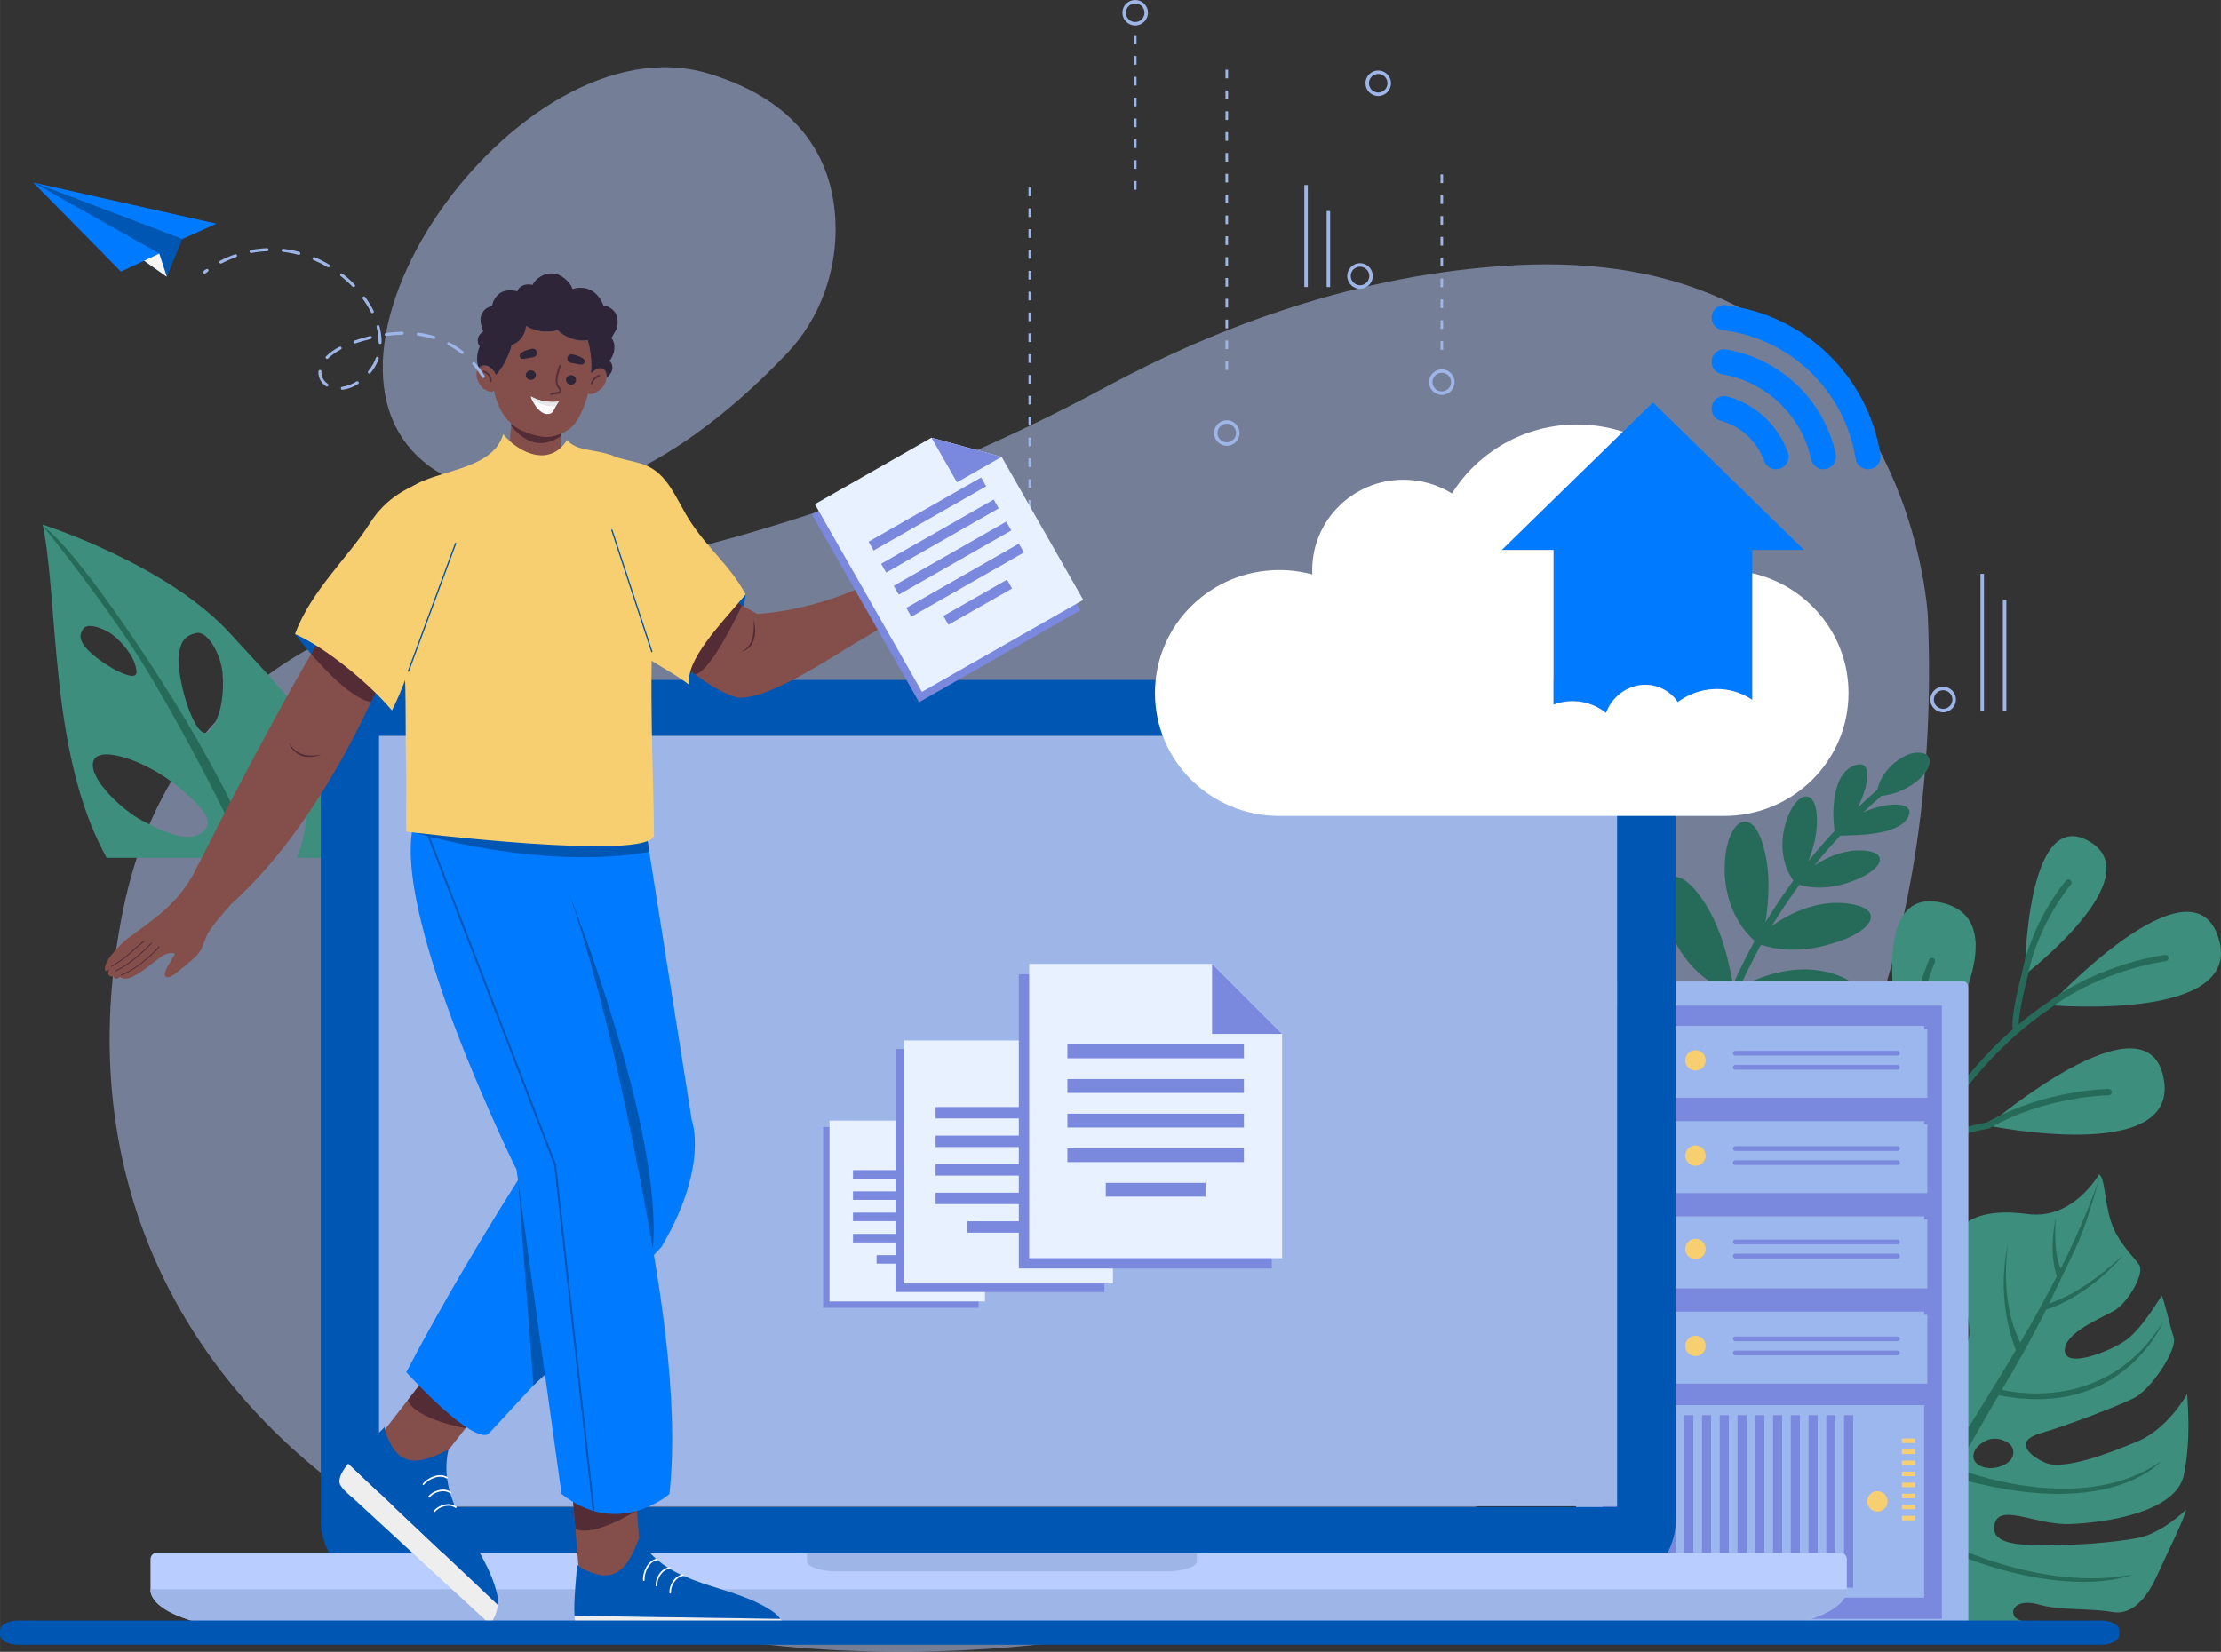 <?xml version="1.0" encoding="UTF-8"?>
<!DOCTYPE svg PUBLIC "-//W3C//DTD SVG 1.1//EN" "http://www.w3.org/Graphics/SVG/1.1/DTD/svg11.dtd">
<!-- Creator: CorelDRAW 2018 (64-Bit) -->
<svg xmlns="http://www.w3.org/2000/svg" xml:space="preserve" width="32.677in" height="24.309in" version="1.1" style="shape-rendering:geometricPrecision; text-rendering:geometricPrecision; image-rendering:optimizeQuality; fill-rule:evenodd; clip-rule:evenodd"
viewBox="0 0 59547.64 44299.66"
 xmlns:xlink="http://www.w3.org/1999/xlink">
 <rect x="0" y="0" width="59547.64" height="44299.66" fill="#333333" stroke="none"/>
 <defs>
  <style type="text/css">
   <![CDATA[
    .fil9 {fill:none;fill-rule:nonzero}
    .fil21 {fill:#0056B3}
    .fil22 {fill:#007BFF}
    .fil23 {fill:#F5F4F3}
    .fil7 {fill:#0056B3;fill-rule:nonzero}
    .fil20 {fill:#007BFF;fill-rule:nonzero}
    .fil8 {fill:#1FB7C3;fill-rule:nonzero}
    .fil1 {fill:#266B5A;fill-rule:nonzero}
    .fil14 {fill:#2F2539;fill-rule:nonzero}
    .fil2 {fill:#3E8E7D;fill-rule:nonzero}
    .fil13 {fill:#532C36;fill-rule:nonzero}
    .fil15 {fill:#552F38;fill-rule:nonzero}
    .fil5 {fill:#7A88DD;fill-rule:nonzero}
    .fil12 {fill:#844E4B;fill-rule:nonzero}
    .fil4 {fill:#9CB6EE;fill-rule:nonzero}
    .fil3 {fill:#9EB5E8;fill-rule:nonzero}
    .fil10 {fill:#B9CDFF;fill-rule:nonzero}
    .fil17 {fill:#E7E6E8;fill-rule:nonzero}
    .fil11 {fill:#E8F1FF;fill-rule:nonzero}
    .fil18 {fill:#EEEEEE;fill-rule:nonzero}
    .fil6 {fill:#F8CF70;fill-rule:nonzero}
    .fil16 {fill:#FEFCFF;fill-rule:nonzero}
    .fil19 {fill:white;fill-rule:nonzero}
    .fil0 {fill:#B9CDFF;fill-rule:nonzero;fill-opacity:0.49}
   ]]>
  </style>
 </defs>
 <g id="Layer_x0020_1">
  <g id="_2353884227824">
   <g>
    <path class="fil0" d="M22398.38 5923.27c61.11,1331.57 -418.57,2620.58 -1277.46,3531.16 -1680.67,1781.8 -5679.41,5331.99 -9268.77,3270.03 -4691.46,-2695.11 1993.94,-12309.19 7140.43,-10752.45 2626.87,794.6 3338.58,2485.76 3405.81,3951.26z"/>
    <path class="fil0" d="M51688.92 16536.52c0,0 -456,-9992.16 -11086.22,-9422.25 -4176.17,223.89 -7945.07,1640.96 -10982.16,3279.13 -5093.22,2747.26 -10567.79,4522.21 -16189.53,5346.99 -4318.34,633.56 -8899.11,2741.7 -10118.99,8604.04 -2466.21,11851.88 7531.84,20621.98 22492.58,19915.36 14960.75,-706.63 26594.01,-10634.44 25884.32,-27723.28z"/>
   </g>
   <path class="fil1" d="M46559.07 26681.41c246.19,176.13 957.98,537.34 2000.67,423.79 1303.48,-119.51 1686.88,-715.18 425.89,-1037.34 -982.42,-238.55 -1965.43,189.88 -2345.47,427.09 171.61,-387.3 359.23,-765.97 562.4,-1135.27 7.09,4.7 11.09,7.21 11.06,7.17 0.03,0.04 2.78,-10.3 7.61,-29.49 325.34,114.25 1007.33,242.01 1879.79,-25.79 1217.04,-348.14 1503.29,-1022.49 241.76,-1097.84 -734.21,-26.4 -1414.95,311.7 -1836.46,619.81 229.36,-378.9 475.74,-747.14 738.59,-1103.95 238.25,72.03 751.45,154.13 1398.12,-89.1 889.32,-319.8 1073.91,-858.95 137.99,-833.74 -439.31,20.35 -843.6,208.46 -1139.49,408.69 222.94,-276.2 456.34,-544.86 699.81,-805.62 427.73,-10.64 1572.26,-2.63 1817.45,-497.74 211.97,-413.77 -531.96,-429.63 -1197.95,-127.7 157.27,-149.73 318.22,-296.43 482.7,-440.08 191.14,-17.29 557.14,-88.58 926.2,-374.17 340.89,-261.44 381.25,-476.86 363.72,-602.02 -1.41,-10.14 -3.85,-19.99 -6.94,-29.65 -0.61,-1.92 -1.5,-3.76 -2.2,-5.65 -2.84,-7.94 -6.11,-15.71 -10.05,-23.19 -0.7,-1.35 -1.53,-2.63 -2.29,-3.95 -4.49,-8.16 -9.63,-15.98 -15.34,-23.5 -0.37,-0.49 -0.77,-0.98 -1.16,-1.46 -6.39,-8.22 -13.45,-15.98 -21.14,-23.25 -0.04,-0.04 -0.04,-0.04 -0.04,-0.04 -24.23,-22.86 -54.27,-41.04 -89.01,-51.67 -133.63,-40.76 -392.81,-54.57 -746.93,216.92 -349.66,270.46 -466.54,576.91 -504.86,758.57 -177.2,153.82 -350.3,311.22 -519.21,472.04 305.38,-619.63 403.04,-1308.32 -101,-1122.23 -621.98,237.52 -589.65,1361.76 -523.92,1753.13 -245.68,263.06 -481.06,534.1 -705.98,812.75 128.92,-328.82 251.93,-744.88 229.79,-1170.54 -26.67,-912.23 -667.02,-660.82 -882.2,321.15 -143.53,709.35 112.2,1171.06 252.34,1368.03 -265.2,359.92 -513.72,731.4 -745.1,1113.64 75.17,-525.48 150.4,-1286.44 -51,-2000.15 -318.65,-1248.89 -1099.73,-697.49 -1043.91,725.48 58.42,1004.92 545.22,1547.36 797.62,1777.23 -13.69,14.18 -20.84,22.07 -20.84,22.07 0.03,0.03 4.15,2.29 11.7,6.11 -204.97,372.55 -394.21,754.51 -567.34,1145.23 -86.47,-465.93 -279.26,-1580.94 -905.67,-2403.07 -807.25,-1083.78 -1331.21,-216.16 -710.93,1130.93 503.87,1054.61 1261.99,1362.86 1534.8,1460.22 -238.46,558.67 -444.23,1134.81 -616.21,1726.52l203.57 0c166.05,-560.9 362.49,-1107.68 589.04,-1638.39z"/>
   <g>
    <g>
     <g>
      <path class="fil2" d="M7097.6 21231.99c156.39,-710.2 325.46,-1181.87 662.44,-1134.69 588.25,82.31 467.36,1041.28 464,1577.7 -2.14,345.81 -85.1,927 -269.11,1329.92l1315.29 0c512.22,-2432.65 -1706.14,-4471.67 -3082.84,-5997.31 -1690.06,-1872.94 -5043.69,-2937.38 -5043.69,-2937.38 418.02,2058.63 194.44,5832.41 1525.46,8567.06 62.06,127.54 124.88,249.86 188.22,367.63l4260.62 0c-137.84,-440.88 -159.54,-1140.99 -20.38,-1772.93zm-4856.35 -4380.21l0 0c123.14,-163.23 613.67,12.77 874.07,251.97 260.41,239.2 532.82,595.46 543.42,917.37 10.63,321.95 -850.05,-167.3 -1219.73,-508 -369.65,-340.74 -303.89,-520.6 -197.77,-661.34zm3269.6 5381.01l0 0c-359.19,478.63 -1214.14,29.95 -1712.12,-232.63 -497.96,-262.54 -1411.02,-1092.61 -1301.8,-1565.6 109.2,-472.99 1393.5,-59.16 2275.37,665.16 586.3,481.57 944.33,858.88 738.56,1133.07zm113.21 -2639.73l0 0c-319.11,370.56 -766.09,-970.36 -823.84,-1692.69 -57.78,-722.33 199.63,-863.35 461.41,-923.33 303.58,-69.58 664.02,579.44 705.55,1087.36 41.53,507.91 -23.96,1158.07 -343.11,1528.66z"/>
      <path class="fil1" d="M4991.88 19334.73c-963.21,-1613 -2937.69,-4579.17 -3841.65,-5230.03 0,0 1845.47,2275.86 2878.44,4021.51 1114.07,1882.66 1966.2,3575.81 2562.33,4878.72l319.25 0c-540.67,-1181.78 -1221.23,-2502.72 -1918.38,-3670.2z"/>
     </g>
    </g>
   </g>
   <g>
    <path class="fil2" d="M53298.81 30184.93c0,0 5171.85,1072.36 4710.2,-1276.33 -461.65,-2348.68 -4710.2,1276.33 -4710.2,1276.33z"/>
    <g>
     <path class="fil1" d="M51451.87 30804.25c49.96,-91.21 596.84,-329.73 602.34,-332.12 292.94,-126.72 740.42,-292.89 1215.85,-368.79 1530.95,-878.05 3248.24,-898.73 3265.45,-898.85 46.96,-0.28 85.28,37.52 85.59,84.55 0.31,46.96 -37.52,85.31 -84.52,85.61 -16.84,0.12 -1700.94,21.3 -3195.19,883.97 -9.1,5.23 -19.1,8.75 -29.49,10.36 -836.28,129.84 -1643.13,569.06 -1720.37,631.03 -25.58,30.34 -69.76,39.48 -105.87,19.71 -18.98,-10.36 -32.42,-26.95 -39.21,-45.84 -7.94,-22.09 -6.72,-47.39 5.44,-69.64zm149.15 81.93l0 0c0.03,-0.06 0.09,-0.12 0.12,-0.22 -0.03,0.09 -0.09,0.15 -0.12,0.22z"/>
    </g>
    <path class="fil2" d="M54946.58 26955.45c0,0 5260.95,469.17 4531.69,-1810.64 -729.23,-2279.81 -4531.69,1810.64 -4531.69,1810.64z"/>
    <g>
     <path class="fil1" d="M50278.16 33637c8.77,24.45 28.57,44.55 55.31,52.71 44.95,13.69 92.49,-11.64 106.18,-56.59 407.51,-1337.71 1666.99,-4659.35 4554.54,-6607.13 1.07,-0.73 2.14,-1.5 3.18,-2.23 1384.89,-1029.24 3055.27,-1244.21 3071.98,-1246.25 46.63,-5.75 79.79,-48.19 74.11,-94.79 -5.69,-46.66 -48.13,-79.81 -94.76,-74.13 -17.14,2.07 -1729.48,221.51 -3151.28,1277.42 -2931.58,1978.36 -4207.84,5342.69 -4620.54,6697.48 -5.53,18.24 -4.68,36.85 1.28,53.5z"/>
    </g>
    <path class="fil2" d="M54288.36 26141.51c0,0 3411.81,-2619.08 1717.9,-3583.45 -1693.91,-964.43 -1717.9,3583.45 -1717.9,3583.45z"/>
    <g>
     <path class="fil1" d="M53976.62 27667.32c15.07,42.01 60.45,65.55 103.87,52.86 45.1,-13.14 71.01,-60.38 57.88,-105.51 -68.33,-234.37 144.38,-1126.84 232.14,-1450.96 0.55,-2.08 1.03,-4.18 1.43,-6.33 262.24,-1377.68 1141.84,-2422.87 1150.7,-2433.23 30.43,-35.78 26.16,-89.44 -9.59,-119.97 -35.79,-30.46 -89.47,-26.16 -119.94,9.63 -37.34,43.81 -916.45,1088.64 -1187.71,2508.58 -37.34,138.2 -323.63,1220.16 -230.4,1539.93 0.49,1.65 1.04,3.36 1.61,4.98z"/>
    </g>
    <path class="fil2" d="M51262.02 29236.57c0,0 3235.16,-4458.86 803.88,-5025.94 -2431.24,-567.07 -803.88,5025.94 -803.88,5025.94z"/>
    <g>
     <path class="fil1" d="M50990.55 31777.38c12.01,33.46 44.37,57.08 81.86,56.28 47,-0.98 84.28,-39.85 83.3,-86.81 -0.37,-16.9 -32.67,-1697.7 188.22,-2487.35 2.84,-10.24 3.8,-20.9 2.72,-31.47 -180.34,-1791.54 521.3,-3402.95 528.42,-3419.02 18.98,-43 -0.42,-93.26 -43.36,-112.24 -43,-19.03 -93.2,0.37 -112.24,43.33 -7.27,16.41 -723,1657.76 -543.69,3489.12 -223.01,819.19 -191.65,2451.65 -190.18,2521.2 0.18,9.44 1.92,18.52 4.94,26.95z"/>
    </g>
   </g>
   <g>
    <g>
     <g>
      <g>
       <g>
        <path class="fil2" d="M48746.78 43088.77c476.04,-496.94 1283.63,-1023.4 1483.26,-970.05 199.62,53.35 -26.7,99.8 238.68,189.6 139.71,47.31 -264.43,603.13 -513.68,1243.78l4530.39 0c-243.3,-55.46 -427.12,-123.57 -472.01,-195.59 -136.5,-218.91 109.21,-483.81 658.13,-322.78 548.89,161.04 1393.05,94.6 1960.58,198.65 567.56,104.08 960.98,-441.39 1208.73,-991.69 247.76,-550.27 750.63,-1560.81 769.94,-1750.65 0,0 -632.25,623.66 -1277.09,753.22 -644.87,129.59 -1803.33,203.69 -2105.14,179.61 -301.84,-24.05 -1847.16,179.4 -1762.6,-490.01 84.58,-669.41 1078.2,-32.64 2010.35,-60.26 932.14,-27.65 2861.94,-304.44 3072.75,-1304.95 210.85,-1000.52 95.55,-1981.27 92.92,-2183.27 0,0 -510.27,920.49 -1298.54,1257.07 -788.24,336.61 -2019.37,800.19 -2503.9,588.86 -484.54,-211.3 -815.9,-595.52 -134.6,-790.87 681.32,-195.35 2026.76,-710.14 2496.3,-936.9 469.53,-226.79 1188.96,-1317.82 1079.14,-1636.55 -109.82,-318.74 -229.63,-929.53 -322.31,-1124.15 0,0 -520.02,886.39 -948.09,1193.48 -428.1,307.03 -1637.31,782.74 -1649.91,288.7 -12.65,-494.07 1001.95,-877.14 1347.37,-1086.76 345.41,-209.62 804.67,-986.46 646.27,-1217.53 -158.4,-231.06 -579.81,-607.92 -757.99,-1165.12 -178.2,-557.2 -155.19,-1167.24 -317.97,-1261.23 0,0 -684.84,1235.38 -1922.6,1064.94 -1237.79,-170.45 -1642.64,249.77 -1642.64,249.77 0,0 -243.72,982.28 -34.68,2000.67 209.04,1018.4 143.65,1368.92 -159.35,1372.85 -303.03,3.94 -1083.05,-1457.43 -399.84,-3465.13 0,0 -773.39,697.39 -1003.97,725.75 -230.61,28.33 -901.09,307.52 -741.83,1338.17 159.23,1030.64 486.95,2067.53 736.69,2702.37 249.77,634.82 128.12,1086.81 -265.57,866.71 -393.72,-220.1 -1487.5,-2588.46 -1484.63,-3446.4 2.87,-857.94 26.27,-1210.29 26.27,-1210.29 0,0 -746.07,958.2 -941.08,1077.46 -195.04,119.26 -787.78,413.22 -543.42,1290.32 244.39,877.13 1292.64,2009.65 1521.57,2526.98 228.93,517.36 411.75,1195.41 -272.81,957.31 -684.59,-238.07 -1723.43,-2884.86 -1523.62,-3737.06 0,0 -484.54,614.86 -930.11,798.42 -445.55,183.52 -1079.82,1250.13 -1020.87,1841.53 58.97,591.39 194.77,1354.27 793.98,1901.33 599.22,547.09 1844.53,936.56 1698.74,1199.56 -145.79,263 -1123.82,709.28 -2705.67,-468.46 0,0 -124.94,1589.62 1087.45,2471.91l1778.46 0c145.11,-148.26 277.79,-316.38 418.53,-463.33zm4448.38 -4426.2l0 0c248.58,-143.71 482.71,-61.84 614.69,11.73 95.06,53.02 163.93,147.44 170.81,256.04 20.2,319.78 -451.17,507.79 -781.21,422.23 -388.29,-100.65 -383.77,-470.6 -4.28,-690zm-915.75 3532.14l0 0c61.23,406.41 -564.35,346.12 -941.91,-6.44 -377.59,-352.56 -20.02,-584.09 450.89,-437.63 470.97,146.45 491.02,444.07 491.02,444.07zm-988.91 -3493.27l0 0c117.77,0.8 206.29,46.27 270.98,102.8 99.15,86.69 153.88,213.28 159.6,344.89 8.62,198.31 -10.94,553.13 -272.88,470.6 -359.22,-113.18 -471.64,-920.43 -157.7,-918.29z"/>
       </g>
      </g>
     </g>
     <path class="fil1" d="M50814.58 42013.39c150.21,-194.8 328.6,-476.32 536.08,-815.62 3884.77,1896.62 5831.81,1028.94 5831.81,1028.94 -2441.57,472.28 -5072.32,-840.19 -5728.99,-1197.7 146.92,-241.95 307.18,-508.04 481.21,-789.53 129.49,-209.43 260.03,-425.72 387.73,-640.5 4229.62,1249.34 5620.26,-410.43 5620.26,-410.43 -1974.45,1380.46 -4829.67,438.85 -5490.61,191.29 456.97,-776.26 857.57,-1494.68 1009.04,-1749.93 35.26,-59.43 78.2,-131.33 127,-213.22 3350.14,676.03 4448.05,-2034.65 4413.18,-1977.6 -1408.43,2304.55 -3745.37,1962.66 -4328.42,1835.05 309.48,-521.6 786.81,-1341.22 1183.07,-2147.16 1230.1,-411.93 2068.57,-1466.66 2068.57,-1466.66 -992.82,918.23 -1690.89,1206.13 -1984.41,1293.59 333.06,-691.01 712.58,-1465.66 811.71,-1707.29 273.06,-665.71 519.98,-1602.73 519.98,-1602.73 0,0 -297.71,881.23 -821.21,1972.95 -63.13,131.67 -129.04,265.11 -196.51,399.16 -214.81,-407.23 -137.66,-1358 -137.66,-1358 -170.81,864.14 -33.25,1391.34 29.77,1570.06 -320.26,622.23 -671.06,1247.67 -979.22,1776.9 -592.1,-1158.52 -323.41,-2678.84 -323.41,-2678.84 -324.05,1428.65 92.01,2602.33 204.76,2881.44 -167.2,284.08 -317.76,533.3 -438.31,729.54 -224.84,365.97 -512.8,834.2 -826.61,1334.56 -1724.41,-1616.02 -1640.41,-4739.56 -1643.65,-4680.86 -161.67,2926.54 1178.05,4572.38 1494.38,4918.07 -372.03,589.59 -771,1207.66 -1139.22,1745.52 -2814,-2660.48 -2865.76,-5390.79 -2865.76,-5390.79 -10.63,2749.04 2284.3,5147 2730.27,5586.96 -285.76,410.16 -547.51,761.05 -756.34,998.19 -3040.51,-1515.18 -4015.08,-3988.47 -4015.08,-3988.47 614.71,2207.05 3211.44,3785.55 3861.76,4151.22 -65.25,62.55 -134.85,136.83 -207.06,219.15 -144.8,-25.05 -515.18,-53.75 -1265.69,80.48 -1025.69,183.52 -1431.3,876.37 -2447.5,383.79 0,0 542.57,494.2 1493.24,97.2 962.17,-401.79 1778.01,-412.58 2082.41,-398.92 341.57,-44.46 438.82,407.9 621.03,146.83 499.57,605.57 998.99,1064.63 1478.46,1412.06l351.86 0c-854,-578.93 -1486.13,-1248.58 -1741.91,-1538.71z"/>
    </g>
   </g>
   <g>
    <polygon class="fil3" points="35064.16,7698.18 34970.45,7698.18 34970.45,4961.95 35064.16,4961.95 "/>
    <polygon class="fil3" points="35663.23,7698.18 35569.35,7698.18 35569.35,5660.2 35663.23,5660.2 "/>
    <path class="fil3" d="M36464.03 7745.12c-188.81,0 -342.66,-153.85 -342.66,-343.67 0,-188.81 153.85,-342.63 342.66,-342.63 188.68,0 342.54,153.82 342.54,342.63 0,189.82 -153.86,343.67 -342.54,343.67zm0 -592.47l0 0c-137.54,0 -248.79,111.29 -248.79,248.8 0,137.41 111.26,249.8 248.79,249.8 137.41,0 248.67,-112.38 248.67,-249.8 0,-137.51 -111.26,-248.8 -248.67,-248.8z"/>
   </g>
   <g>
    <polygon class="fil3" points="53193.36,19056.69 53099.64,19056.69 53099.64,15389.83 53193.36,15389.83 "/>
    <polygon class="fil3" points="53793.52,19056.69 53699.69,19056.69 53699.69,16088.04 53793.52,16088.04 "/>
    <path class="fil3" d="M52098.09 19103.59c-188.81,0 -342.66,-153.82 -342.66,-342.51 0,-189.95 153.85,-343.77 342.66,-343.77 188.68,0 342.51,153.82 342.51,343.77 0,188.68 -153.82,342.51 -342.51,342.51zm0 -592.43l0 0c-137.54,0 -248.83,112.39 -248.83,249.92 0,137.41 111.29,248.67 248.83,248.67 137.41,0 248.67,-111.26 248.67,-248.67 0,-137.54 -111.26,-249.92 -248.67,-249.92z"/>
   </g>
   <path class="fil3" d="M36952.07 2575.78c-188.72,0 -342.54,-153.27 -342.54,-341.96 0,-188.81 153.82,-342.66 342.54,-342.66 188.81,0 342.63,153.85 342.63,342.66 0,188.69 -153.82,341.96 -342.63,341.96zm0 -591.88l0 0c-137.41,0 -248.7,112.39 -248.7,249.92 0,137.41 111.28,249.22 248.7,249.22 137.51,0 248.8,-111.81 248.8,-249.22 0,-137.54 -111.29,-249.92 -248.8,-249.92z"/>
   <g>
    <path class="fil3" d="M27609.73 16529.46c-189.82,0 -343.67,-153.73 -343.67,-342.53 0,-188.69 153.85,-342.54 343.67,-342.54 188.68,0 342.51,153.85 342.51,342.54 0,188.81 -153.82,342.53 -342.51,342.53zm0 -591.24l0 0c-137.41,0 -249.8,111.29 -249.8,248.71 0,137.54 112.39,248.79 249.8,248.79 137.5,0 248.79,-111.26 248.79,-248.79 0,-137.41 -111.29,-248.71 -248.79,-248.71z"/>
    <g>
     <polygon class="fil3" points="27609.4,5030.67 27609.4,15395.72 "/>
     <path class="fil3" d="M27644.72 15317.41l-69.85 0 0 -232.38 69.85 0 0 232.38zm0 -558.61l0 0 -69.85 0 0 -232.38 69.85 0 0 232.38zm0 -558.6l0 0 -69.85 0 0 -232.35 69.85 0 0 232.35zm0 -558.58l0 0 -69.85 0 0 -232.38 69.85 0 0 232.38zm0 -558.61l0 0 -69.85 0 0 -232.38 69.85 0 0 232.38zm0 -558.6l0 0 -69.85 0 0 -232.38 69.85 0 0 232.38zm0 -558.61l0 0 -69.85 0 0 -232.35 69.85 0 0 232.35zm0 -558.58l0 0 -69.85 0 0 -232.38 69.85 0 0 232.38zm0 -558.6l0 0 -69.85 0 0 -232.38 69.85 0 0 232.38zm0 -558.61l0 0 -69.85 0 0 -232.38 69.85 0 0 232.38zm0 -558.61l0 0 -69.85 0 0 -232.35 69.85 0 0 232.35zm0 -558.57l0 0 -69.85 0 0 -232.38 69.85 0 0 232.38zm0 -558.61l0 0 -69.85 0 0 -232.38 69.85 0 0 232.38zm0 -558.61l0 0 -69.85 0 0 -232.38 69.85 0 0 232.38zm0 -558.6l0 0 -69.85 0 0 -232.38 69.85 0 0 232.38zm0 -558.58l0 0 -69.85 0 0 -232.38 69.85 0 0 232.38zm0 -558.6l0 0 -69.85 0 0 -232.39 69.85 0 0 232.39zm0 -558.61l0 0 -69.85 0 0 -232.38 69.85 0 0 232.38zm0 -558.61l0 0 -69.85 0 0 -232.38 69.85 0 0 232.38z"/>
    </g>
   </g>
   <g>
    <path class="fil3" d="M38656.5 10590.5c-188.81,0 -342.08,-153.83 -342.08,-342.54 0,-188.78 153.27,-342.63 342.08,-342.63 188.69,0 342.54,153.85 342.54,342.63 0,188.71 -153.85,342.54 -342.54,342.54zm0 -592.44l0 0c-137.51,0 -249.34,112.39 -249.34,249.9 0,137.41 111.84,249.83 249.34,249.83 137.41,0 249.8,-112.42 249.8,-249.83 0,-137.51 -112.39,-249.9 -249.8,-249.9z"/>
    <g>
     <polygon class="fil3" points="38656.62,4677.62 38656.62,9456.66 "/>
     <path class="fil3" d="M38691.36 9379.45l-69.82 0 0 -232.94 69.82 0 0 232.94zm0 -558.58l0 0 -69.82 0 0 -232.94 69.82 0 0 232.94zm0 -558.61l0 0 -69.82 0 0 -232.93 69.82 0 0 232.93zm0 -558.6l0 0 -69.82 0 0 -232.94 69.82 0 0 232.94zm0 -558.61l0 0 -69.82 0 0 -232.94 69.82 0 0 232.94zm0 -558.57l0 0 -69.82 0 0 -232.94 69.82 0 0 232.94zm0 -558.61l0 0 -69.82 0 0 -232.94 69.82 0 0 232.94zm0 -558.61l0 0 -69.82 0 0 -232.94 69.82 0 0 232.94zm0 -558.61l0 0 -69.82 0 0 -232.93 69.82 0 0 232.93z"/>
    </g>
   </g>
   <g>
    <path class="fil3" d="M32891.55 11955.34c-188.81,0 -342.08,-153.85 -342.08,-342.54 0,-188.81 153.28,-342.66 342.08,-342.66 188.69,0 342.54,153.86 342.54,342.66 0,188.69 -153.85,342.54 -342.54,342.54zm0 -591.33l0 0c-137.54,0 -249.25,111.26 -249.25,248.79 0,137.41 111.71,248.68 249.25,248.68 137.41,0 249.8,-111.26 249.8,-248.68 0,-137.54 -112.39,-248.79 -249.8,-248.79z"/>
    <path class="fil3" d="M32926.41 9921.7l-69.82 0 0 -232.38 69.82 0 0 232.38zm0 -558.61l0 0 -69.82 0 0 -232.38 69.82 0 0 232.38zm0 -558.61l0 0 -69.82 0 0 -232.38 69.82 0 0 232.38zm0 -558.6l0 0 -69.82 0 0 -232.35 69.82 0 0 232.35zm0 -558.58l0 0 -69.82 0 0 -232.38 69.82 0 0 232.38zm0 -558.61l0 0 -69.82 0 0 -232.38 69.82 0 0 232.38zm0 -558.6l0 0 -69.82 0 0 -232.38 69.82 0 0 232.38zm0 -558.61l0 0 -69.82 0 0 -232.38 69.82 0 0 232.38zm0 -558.58l0 0 -69.82 0 0 -232.38 69.82 0 0 232.38zm0 -558.6l0 0 -69.82 0 0 -232.38 69.82 0 0 232.38zm0 -558.61l0 0 -69.82 0 0 -232.38 69.82 0 0 232.38zm0 -558.61l0 0 -69.82 0 0 -232.38 69.82 0 0 232.38zm0 -558.6l0 0 -69.82 0 0 -232.35 69.82 0 0 232.35zm0 -558.58l0 0 -69.82 0 0 -232.38 69.82 0 0 232.38zm0 -558.61l0 0 -69.82 0 0 -232.38 69.82 0 0 232.38z"/>
   </g>
   <g>
    <path class="fil3" d="M30436.53 684.62c-189.82,0 -343.67,-153.82 -343.67,-342.54 0,-188.81 153.85,-342.08 343.67,-342.08 188.78,0 342.63,153.28 342.63,342.08 0,188.72 -153.85,342.54 -342.63,342.54zm0 -591.88l0 0c-137.44,0 -249.83,111.84 -249.83,249.34 0,137.41 112.39,249.8 249.83,249.8 137.51,0 248.8,-112.39 248.8,-249.8 0,-137.5 -111.29,-249.34 -248.8,-249.34z"/>
    <path class="fil3" d="M30471.49 5087.39l-69.82 0 0 -232.94 69.82 0 0 232.94zm0 -558.58l0 0 -69.82 0 0 -232.93 69.82 0 0 232.93zm0 -558.6l0 0 -69.82 0 0 -232.94 69.82 0 0 232.94zm0 -558.61l0 0 -69.82 0 0 -232.94 69.82 0 0 232.94zm0 -558.61l0 0 -69.82 0 0 -232.94 69.82 0 0 232.94zm0 -558.57l0 0 -69.82 0 0 -232.94 69.82 0 0 232.94zm0 -558.61l0 0 -69.82 0 0 -232.94 69.82 0 0 232.94zm0 -558.61l0 0 -69.82 0 0 -232.94 69.82 0 0 232.94z"/>
   </g>
   <g>
    <path class="fil4" d="M52608.78 26307.58l-10186.44 0c-91.52,0 -165.71,74.19 -165.71,165.7l0 17440.27c0,91.52 74.19,165.71 165.71,165.71l10186.44 0c91.52,0 165.71,-74.19 165.71,-165.71l0 -17440.27c0,-91.51 -74.19,-165.7 -165.71,-165.7z"/>
    <polygon class="fil5" points="42967.25,43415.88 52063.83,43415.88 52063.83,26970.81 42967.25,26970.81 "/>
    <g>
     <polygon class="fil4" points="43524.73,31998.65 51673.71,31998.65 51673.71,30150.91 43524.73,30150.91 "/>
     <polygon class="fil4" points="43441.07,31914.98 51590.02,31914.98 51590.02,30067.25 43441.07,30067.25 "/>
     <g>
      <g>
       <path class="fil6" d="M44367.55 30717.38c-151.17,0 -273.73,122.56 -273.73,273.72 0,151.2 122.56,273.76 273.73,273.76 151.19,0 273.75,-122.56 273.75,-273.76 0,-151.16 -122.56,-273.72 -273.75,-273.72z"/>
       <path class="fil6" d="M45457.26 30717.38c-151.2,0 -273.76,122.56 -273.76,273.72 0,151.2 122.56,273.76 273.76,273.76 151.16,0 273.72,-122.56 273.72,-273.76 0,-151.16 -122.56,-273.72 -273.72,-273.72z"/>
      </g>
      <g>
       <g>
        <path class="fil5" d="M50874.1 30738.43l-4348.22 0c-34.9,0 -63.19,28.3 -63.19,63.16 0,34.89 28.29,63.19 63.19,63.19l4348.22 0c34.9,0 63.16,-28.3 63.16,-63.19 0,-34.87 -28.27,-63.16 -63.16,-63.16z"/>
       </g>
       <g>
        <path class="fil5" d="M50874.1 31117.45l-4348.22 0c-34.9,0 -63.19,28.27 -63.19,63.16 0,34.9 28.29,63.19 63.19,63.19l4348.22 0c34.9,0 63.16,-28.3 63.16,-63.19 0,-34.9 -28.27,-63.16 -63.16,-63.16z"/>
       </g>
      </g>
     </g>
    </g>
    <g>
     <polygon class="fil4" points="43524.73,29443.95 51673.71,29443.95 51673.71,27596.22 43524.73,27596.22 "/>
     <polygon class="fil4" points="43441.07,29360.29 51590.02,29360.29 51590.02,27512.55 43441.07,27512.55 "/>
     <g>
      <g>
       <path class="fil6" d="M44367.55 28162.68c-151.17,0 -273.73,122.56 -273.73,273.72 0,151.2 122.56,273.76 273.73,273.76 151.19,0 273.75,-122.56 273.75,-273.76 0,-151.16 -122.56,-273.72 -273.75,-273.72z"/>
       <path class="fil6" d="M45457.26 28162.68c-151.2,0 -273.76,122.56 -273.76,273.72 0,151.2 122.56,273.76 273.76,273.76 151.16,0 273.72,-122.56 273.72,-273.76 0,-151.16 -122.56,-273.72 -273.72,-273.72z"/>
      </g>
      <g>
       <g>
        <path class="fil5" d="M50874.1 28183.73l-4348.22 0c-34.9,0 -63.19,28.3 -63.19,63.16 0,34.89 28.29,63.19 63.19,63.19l4348.22 0c34.9,0 63.16,-28.3 63.16,-63.19 0,-34.87 -28.27,-63.16 -63.16,-63.16z"/>
       </g>
       <g>
        <path class="fil5" d="M50874.1 28562.76l-4348.22 0c-34.9,0 -63.19,28.27 -63.19,63.16 0,34.9 28.29,63.19 63.19,63.19l4348.22 0c34.9,0 63.16,-28.3 63.16,-63.19 0,-34.9 -28.27,-63.16 -63.16,-63.16z"/>
       </g>
      </g>
     </g>
    </g>
    <g>
     <polygon class="fil4" points="43524.73,34553.34 51673.71,34553.34 51673.71,32705.6 43524.73,32705.6 "/>
     <polygon class="fil4" points="43441.07,34469.68 51590.02,34469.68 51590.02,32621.94 43441.07,32621.94 "/>
     <g>
      <g>
       <g>
        <path class="fil6" d="M44367.55 33222.5c-151.17,0 -273.73,122.56 -273.73,273.73 0,151.2 122.56,273.73 273.73,273.73 151.19,0 273.75,-122.53 273.75,-273.73 0,-151.17 -122.56,-273.73 -273.75,-273.73z"/>
       </g>
       <g>
        <path class="fil6" d="M45457.26 33222.5c-151.2,0 -273.76,122.56 -273.76,273.73 0,151.2 122.56,273.73 273.76,273.73 151.16,0 273.72,-122.53 273.72,-273.73 0,-151.17 -122.56,-273.73 -273.72,-273.73z"/>
       </g>
      </g>
      <g>
       <path class="fil5" d="M50874.1 33243.56l-4348.22 0c-34.9,0 -63.19,28.3 -63.19,63.16 0,34.9 28.29,63.19 63.19,63.19l4348.22 0c34.9,0 63.16,-28.3 63.16,-63.19 0,-34.86 -28.27,-63.16 -63.16,-63.16z"/>
       <path class="fil5" d="M50874.1 33622.58l-4348.22 0c-34.9,0 -63.19,28.27 -63.19,63.16 0,34.89 28.29,63.16 63.19,63.16l4348.22 0c34.9,0 63.16,-28.27 63.16,-63.16 0,-34.9 -28.27,-63.16 -63.16,-63.16z"/>
      </g>
     </g>
    </g>
    <g>
     <polygon class="fil4" points="43524.73,37108.03 51673.71,37108.03 51673.71,35260.3 43524.73,35260.3 "/>
     <polygon class="fil4" points="43441.07,37024.37 51590.02,37024.37 51590.02,35176.64 43441.07,35176.64 "/>
     <g>
      <g>
       <g>
        <path class="fil6" d="M44367.55 35822.39c-151.17,0 -273.73,122.53 -273.73,273.72 0,151.2 122.56,273.73 273.73,273.73 151.19,0 273.75,-122.53 273.75,-273.73 0,-151.2 -122.56,-273.72 -273.75,-273.72z"/>
       </g>
       <g>
        <path class="fil6" d="M45457.26 35822.39c-151.2,0 -273.76,122.53 -273.76,273.72 0,151.2 122.56,273.73 273.76,273.73 151.16,0 273.72,-122.53 273.72,-273.73 0,-151.2 -122.56,-273.72 -273.72,-273.72z"/>
       </g>
      </g>
      <g>
       <path class="fil5" d="M50874.1 35843.44l-4348.22 0c-34.9,0 -63.19,28.27 -63.19,63.16 0,34.9 28.29,63.16 63.19,63.16l4348.22 0c34.9,0 63.16,-28.27 63.16,-63.16 0,-34.89 -28.27,-63.16 -63.16,-63.16z"/>
       <path class="fil5" d="M50874.1 36222.47l-4348.22 0c-34.9,0 -63.19,28.27 -63.19,63.16 0,34.9 28.29,63.16 63.19,63.16l4348.22 0c34.9,0 63.16,-28.26 63.16,-63.16 0,-34.9 -28.27,-63.16 -63.16,-63.16z"/>
      </g>
     </g>
    </g>
    <polygon class="fil4" points="43441.07,42847.44 51590.02,42847.44 51590.02,37683.26 43441.07,37683.26 "/>
    <g>
     <g>
      <polygon class="fil6" points="50991.54,40772.18 51347.7,40772.18 51347.7,40651.11 50991.54,40651.11 "/>
      <polygon class="fil6" points="50991.54,40476.18 51347.7,40476.18 51347.7,40355.08 50991.54,40355.08 "/>
      <polygon class="fil6" points="50991.54,40180.18 51347.7,40180.18 51347.7,40059.05 50991.54,40059.05 "/>
      <polygon class="fil6" points="50991.54,39884.14 51347.7,39884.14 51347.7,39763.04 50991.54,39763.04 "/>
      <polygon class="fil6" points="50991.54,39292.11 51347.7,39292.11 51347.7,39171.01 50991.54,39171.01 "/>
      <polygon class="fil6" points="50991.54,39588.1 51347.7,39588.1 51347.7,39467.01 50991.54,39467.01 "/>
      <polygon class="fil6" points="50991.54,38700.07 51347.7,38700.07 51347.7,38578.97 50991.54,38578.97 "/>
      <polygon class="fil6" points="50991.54,38996.07 51347.7,38996.07 51347.7,38874.97 50991.54,38874.97 "/>
      <polygon class="fil4" points="50991.54,38108.03 51347.7,38108.03 51347.7,37986.94 50991.54,37986.94 "/>
      <polygon class="fil4" points="50991.54,38404.03 51347.7,38404.03 51347.7,38282.94 50991.54,38282.94 "/>
     </g>
     <polygon class="fil4" points="50991.54,42538.82 51347.7,42538.82 51347.7,41356.33 50991.54,41356.33 "/>
    </g>
    <g>
     <path class="fil4" d="M50335.73 38717.67c-151.2,0 -273.76,122.56 -273.76,273.76 0,151.16 122.56,273.72 273.76,273.72 151.17,0 273.73,-122.56 273.73,-273.72 0,-151.2 -122.56,-273.76 -273.73,-273.76z"/>
     <path class="fil6" d="M50335.73 39991.64c-151.2,0 -273.76,122.53 -273.76,273.73 0,151.16 122.56,273.72 273.76,273.72 151.17,0 273.73,-122.56 273.73,-273.72 0,-151.2 -122.56,-273.73 -273.73,-273.73z"/>
     <path class="fil4" d="M50335.73 41265.55c-151.2,0 -273.76,122.56 -273.76,273.76 0,151.16 122.56,273.73 273.76,273.73 151.17,0 273.73,-122.57 273.73,-273.73 0,-151.2 -122.56,-273.76 -273.73,-273.76z"/>
    </g>
    <g>
     <g>
      <polygon class="fil5" points="43727.87,42577.29 43971.84,42577.29 43971.84,37953.42 43727.87,37953.42 "/>
     </g>
     <g>
      <polygon class="fil5" points="44204.07,42577.29 44448.03,42577.29 44448.03,37953.42 44204.07,37953.42 "/>
     </g>
     <g>
      <polygon class="fil5" points="44680.27,42577.29 44924.2,42577.29 44924.2,37953.42 44680.27,37953.42 "/>
     </g>
     <g>
      <polygon class="fil5" points="45156.42,42577.29 45400.39,42577.29 45400.39,37953.42 45156.42,37953.42 "/>
     </g>
     <g>
      <polygon class="fil5" points="45632.62,42577.29 45876.59,42577.29 45876.59,37953.42 45632.62,37953.42 "/>
     </g>
     <g>
      <polygon class="fil5" points="46108.82,42577.29 46352.79,42577.29 46352.79,37953.42 46108.82,37953.42 "/>
     </g>
     <g>
      <polygon class="fil5" points="46584.98,42577.29 46828.95,42577.29 46828.95,37953.42 46584.98,37953.42 "/>
     </g>
     <g>
      <polygon class="fil5" points="47061.18,42577.29 47305.15,42577.29 47305.15,37953.42 47061.18,37953.42 "/>
     </g>
     <g>
      <polygon class="fil5" points="47537.37,42577.29 47781.34,42577.29 47781.34,37953.42 47537.37,37953.42 "/>
     </g>
     <g>
      <polygon class="fil5" points="48013.57,42577.29 48257.5,42577.29 48257.5,37953.42 48013.57,37953.42 "/>
     </g>
     <g>
      <polygon class="fil5" points="48489.73,42577.29 48733.7,42577.29 48733.7,37953.42 48489.73,37953.42 "/>
     </g>
     <g>
      <polygon class="fil5" points="48965.93,42577.29 49209.9,42577.29 49209.9,37953.42 48965.93,37953.42 "/>
     </g>
     <g>
      <polygon class="fil5" points="49442.13,42577.29 49686.06,42577.29 49686.06,37953.42 49442.13,37953.42 "/>
     </g>
    </g>
   </g>
   <g>
    <path class="fil7" d="M43072.31 18236.31l-32615.95 0c-1025.2,0 -1856.35,831.11 -1856.35,1856.37l0 20671.7c0,1025.24 831.14,1856.38 1856.35,1856.38l32615.95 0c1025.24,0 1856.38,-831.14 1856.38,-1856.38l0 -20671.7c0,-1025.26 -831.14,-1856.37 -1856.38,-1856.37zm282.55 22181.48l0 0 -33181.03 0 0 -20680.99 33181.03 0 0 20680.99z"/>
    <path class="fil8" d="M28409.67 30295.38c0,527.16 -313.3,954.53 -699.75,954.53 -386.48,0 -699.78,-427.37 -699.78,-954.53 0,-527.16 313.3,-954.56 699.78,-954.56 386.45,0 699.75,427.39 699.75,954.56z"/>
    <g>
     <path class="fil9" d="M28245.43 30634.93c0,-339.89 -275.56,-615.42 -615.45,-615.42 -339.91,0 -615.47,275.53 -615.47,615.42 0,264.01 166.53,488.51 400.04,575.93l-291.14 1422.63c-15.8,77.18 33.95,151.41 101.38,151.41l405.18 0 0.12 0 406.9 0c67.74,0 117.68,-74.23 101.81,-151.41l-292.43 -1423.03c232.96,-87.64 399.04,-311.89 399.04,-575.53z"/>
    </g>
    <path class="fil10" d="M49345.26 41641.85l-22559.03 0 -21.91 0 -22559.03 0c-93.81,0 -170.63,76.76 -170.63,170.6l0 878.59c149.94,688.6 1794.59,994.01 2815.98,1092.95l19913.68 0 21.91 0 19913.68 0c1021.39,-98.94 2666.04,-404.36 2815.92,-1092.95l0 -878.59c0,-93.84 -76.76,-170.6 -170.57,-170.6z"/>
    <path class="fil3" d="M6850.64 43784l19913.68 0 21.91 0 19913.68 0c1021.39,-98.94 2666.04,-404.36 2815.92,-1092.95l0 -70.28 -45481.17 0 0 70.28c149.94,688.6 1794.59,994.01 2815.98,1092.95z"/>
    <path class="fil3" d="M32049.74 41641.85l-5184.53 0 -5.04 0 -5184.5 0c-21.57,0 -39.2,17.85 -39.2,39.67l0 204.09c34.47,159.93 412.39,230.88 647.16,253.86l4576.53 0 5.04 0 4576.57 0c234.7,-22.98 612.72,-93.93 647.16,-253.86l0 -204.09c0,-21.82 -17.66,-39.67 -39.2,-39.67z"/>
    <g>
     <polygon class="fil3" points="43354.86,40395.6 10161.86,40395.6 10161.86,19736.79 43354.86,19736.79 "/>
    </g>
   </g>
   <g>
    <g>
     <g>
      <polygon class="fil5" points="22069.25,30223.21 22069.25,35073.44 26237.49,35073.44 26237.49,31377.25 25083.46,30223.21 "/>
      <polygon class="fil11" points="22239.97,30052.49 22239.97,34902.75 26408.18,34902.75 26408.18,31206.53 25254.15,30052.49 "/>
      <polygon class="fil5" points="25254.15,31206.53 26408.18,31206.53 25254.15,30052.49 "/>
      <g>
       <polygon class="fil5" points="22869.66,31608.93 25778.47,31608.93 25778.47,31380.88 22869.66,31380.88 "/>
       <polygon class="fil5" points="22869.66,32179.05 25778.47,32179.05 25778.47,31951.01 22869.66,31951.01 "/>
       <polygon class="fil5" points="22869.66,32749.18 25778.47,32749.18 25778.47,32521.13 22869.66,32521.13 "/>
       <polygon class="fil5" points="22869.66,33319.31 25778.47,33319.31 25778.47,33091.26 22869.66,33091.26 "/>
       <polygon class="fil5" points="23502.33,33889.43 25145.82,33889.43 25145.82,33661.39 23502.33,33661.39 "/>
      </g>
     </g>
    </g>
    <g>
     <g>
      <polygon class="fil5" points="24009.36,28133.16 24009.36,34649.9 29609.73,34649.9 29609.73,29683.7 28059.19,28133.16 "/>
      <polygon class="fil11" points="24238.72,27903.8 24238.72,34420.54 29839.08,34420.54 29839.08,29454.34 28288.55,27903.8 "/>
      <polygon class="fil5" points="28288.55,29454.34 29839.08,29454.34 28288.55,27903.8 "/>
      <g>
       <polygon class="fil5" points="25084.77,29995.02 28993.03,29995.02 28993.03,29688.62 25084.77,29688.62 "/>
       <polygon class="fil5" points="25084.77,30761.04 28993.03,30761.04 28993.03,30454.62 25084.77,30454.62 "/>
       <polygon class="fil5" points="25084.77,31527.06 28993.03,31527.06 28993.03,31220.64 25084.77,31220.64 "/>
       <polygon class="fil5" points="25084.77,32293.06 28993.03,32293.06 28993.03,31986.67 25084.77,31986.67 "/>
       <polygon class="fil5" points="25934.8,33059.09 28143.01,33059.09 28143.01,32752.66 25934.8,32752.66 "/>
      </g>
     </g>
    </g>
    <g>
     <g>
      <polygon class="fil5" points="27315.69,26128.12 27315.69,34019.7 34097.59,34019.7 34097.59,28005.8 32219.91,26128.12 "/>
      <polygon class="fil11" points="27593.45,25850.39 27593.45,33741.97 34375.32,33741.97 34375.32,27728.04 32497.67,25850.39 "/>
      <polygon class="fil5" points="32497.67,27728.04 34375.32,27728.04 32497.67,25850.39 "/>
      <g>
       <polygon class="fil5" points="28617.98,28382.78 33350.79,28382.78 33350.79,28011.73 28617.98,28011.73 "/>
       <polygon class="fil5" points="28617.98,29310.42 33350.79,29310.42 33350.79,28939.37 28617.98,28939.37 "/>
       <polygon class="fil5" points="28617.98,30238.03 33350.79,30238.03 33350.79,29866.98 28617.98,29866.98 "/>
       <polygon class="fil5" points="28617.98,31165.64 33350.79,31165.64 33350.79,30794.59 28617.98,30794.59 "/>
       <polygon class="fil5" points="29647.34,32093.25 32321.42,32093.25 32321.42,31722.23 29647.34,31722.23 "/>
      </g>
     </g>
    </g>
   </g>
   <g>
    <g>
     <g>
      <g>
       <path class="fil12" d="M14172.76 11305.83c246.78,96.86 583.73,205.06 843.88,144.19 23.78,-5.52 47.33,-11.76 70.77,-18.27 -51.86,260.28 -69.58,526.71 -51.06,791.03 -179.24,161.21 -413.37,242.34 -650.79,305.56 -258.85,-69.18 -532.11,-255.94 -734.37,-424.62 14.03,-355.77 57.17,-717.32 99.55,-1074.74 117.25,116.39 257.11,212.12 422.02,276.84z"/>
      </g>
      <g>
       <path class="fil13" d="M15016.64 11450.02c-260.16,60.87 -597.11,-47.33 -843.88,-144.19 -164.91,-64.72 -304.77,-160.45 -422.02,-276.84 -15.34,129.41 -30.74,259.34 -44.86,389.33 55.61,70.92 115.07,138.76 181.9,200.33 154.13,142.08 351.95,251.12 566.06,263.55 213.44,12.4 421.9,-72.23 594.2,-194.25 9.56,-85.86 22.46,-171.36 39.36,-256.19 -23.44,6.51 -46.99,12.75 -70.77,18.27z"/>
      </g>
      <g>
       <path class="fil12" d="M13201.21 9905.75c-73.61,-80.76 -174.57,-132.28 -295.51,-87.14 -72.45,27.04 -119.36,103.44 -129.29,180.86 -9.9,77.46 11.74,155.5 42.32,226.88 37.16,86.69 91.27,170.63 173.29,215.67 81.98,45.04 191.04,100.87 252.92,29.3 85.16,451.82 330.9,916.88 802.79,1102.09 223.31,87.64 528.26,185.58 763.67,130.51 259.52,-60.72 500.06,-182.18 644.78,-402.8 131.67,-200.76 260.89,-537.46 311.04,-745.95 117.07,48.92 204.15,-28.78 303.03,-92.68 94.14,-60.8 154.74,-165.65 181.87,-275.16 27.59,-111.29 8.25,-254.6 -95.46,-299.49 -109.73,-47.46 -226.7,45.71 -311.68,131.6 33.22,-300.28 -10.2,-603.98 -85.28,-897.35 -300.49,48.92 -619.13,-71.87 -827.19,-284.09 -40.74,53.87 -153.18,46.66 -222.67,51.83 -211.7,15.73 -428.41,-37.56 -605.67,-148.91 -14.88,222.37 -163.17,446.8 -386.72,512.47 -31.54,150.74 -106.1,315.8 -175.76,454.47 -62.25,124.09 -153.92,242.26 -243.72,349.6 -22.74,-51.83 -55.43,-106.37 -96.75,-151.72z"/>
      </g>
      <g>
       <path class="fil14" d="M14298.31 9581.3c-74.46,13.17 -148.93,26.34 -223.4,39.54 -41.61,7.37 -91.97,11.98 -119.17,-18.91 -107.9,-122.66 141.97,-206.94 228.2,-230.12 71.47,-19.22 144.65,-42.75 192.59,24.41 49.99,70.07 12.38,169.04 -78.22,185.08z"/>
      </g>
      <g>
       <path class="fil14" d="M14097.16 10061.38c0,70.83 60.29,128.24 134.67,128.24 74.34,0 134.66,-57.42 134.66,-128.24 0,-70.86 -60.32,-128.28 -134.66,-128.28 -74.38,0 -134.67,57.42 -134.67,128.28z"/>
      </g>
      <g>
       <path class="fil14" d="M15176.12 10189.62c0,70.83 60.32,128.28 134.67,128.28 74.37,0 134.66,-57.45 134.66,-128.28 0,-70.83 -60.29,-128.24 -134.66,-128.24 -74.35,0 -134.67,57.42 -134.67,128.24z"/>
      </g>
      <g>
       <path class="fil14" d="M15311.12 9733.17c74.46,13.17 148.96,26.37 223.43,39.55 41.62,7.36 91.97,11.97 119.17,-18.92 107.9,-122.66 -142,-206.93 -228.2,-230.12 -71.47,-19.22 -144.68,-42.75 -192.59,24.41 -50.02,70.07 -12.41,169.04 78.2,185.08z"/>
      </g>
      <g>
       <path class="fil15" d="M14777.51 10594.75c-8.28,0 -16.32,-4.34 -20.69,-12.07 -6.48,-11.43 -2.48,-25.94 8.95,-32.39 28.48,-16.14 71.78,-21.03 117.61,-26.22 44.62,-5.04 105.7,-11.95 115.93,-31.44 11.89,-22.59 -8.01,-50.51 -37.4,-87.51 -4.76,-5.99 -9.44,-11.89 -13.78,-17.66 -100.38,-132.86 -30.34,-354.34 20.81,-516.04 7.94,-25.12 15.37,-48.59 21.48,-69.73 3.67,-12.59 16.8,-19.86 29.46,-16.22 12.58,3.63 19.86,16.83 16.22,29.45 -6.2,21.48 -13.75,45.31 -21.82,70.83 -48.03,151.83 -113.82,359.77 -28.23,473.05 4.13,5.47 8.59,11.09 13.11,16.75 30.92,38.99 69.46,87.49 42.23,139.25 -21.97,41.77 -85.43,48.95 -152.66,56.53 -39.09,4.43 -79.51,9.01 -99.53,20.35 -3.69,2.08 -7.73,3.09 -11.7,3.09z"/>
      </g>
      <g>
       <g>
        <path class="fil15" d="M13159.31 10249.79c-0.49,0 -1,0 -1.53,-0.03 -13.08,-0.85 -23.04,-12.13 -22.21,-25.24 6.57,-103.62 -70.19,-208.98 -174.72,-239.9 -12.59,-3.73 -19.77,-16.96 -16.04,-29.54 3.72,-12.59 16.95,-19.77 29.52,-16.04 127.03,37.55 216.74,161.58 208.7,288.48 -0.8,12.62 -11.27,22.28 -23.71,22.28zm2725.81 43.08l0 0c26.58,-88.64 99.15,-164.91 189.42,-199.01 12.28,-4.64 18.48,-18.33 13.84,-30.61 -4.64,-12.29 -18.33,-18.46 -30.65,-13.85 -103.83,39.21 -187.43,127.27 -218.17,229.85 -3.76,12.56 3.39,25.82 15.95,29.58 2.29,0.67 4.58,1 6.84,1 10.24,0 19.68,-6.66 22.76,-16.96z"/>
       </g>
      </g>
      <g>
       <g>
        <path class="fil16" d="M14231.83 10632.33c225.78,125.28 496.85,174.94 755.33,138.36 -38.59,35.41 -67.25,89.6 -91.12,135.28 -29.8,56.96 -48.92,122.68 -100.66,162.93 -50.17,39.05 -122.56,44.8 -184.44,26.55 -61.88,-18.24 -114.65,-57.5 -160.49,-101.11 -100.35,-95.52 -180.53,-231.83 -218.63,-362.01z"/>
       </g>
       <g>
        <path class="fil17" d="M14231.83 10632.33c7.48,25.58 17.05,51.4 27.62,77.1 142.03,96.22 308.23,160.21 480.96,182.79 52.5,6.88 106.22,9.84 159.23,6.91 23.17,-44.19 50.82,-94.75 87.51,-128.43 -258.48,36.58 -529.55,-13.08 -755.33,-138.36z"/>
       </g>
      </g>
      <g>
       <path class="fil14" d="M16156.65 9887.85c-109.73,-47.46 -226.7,45.71 -311.68,131.6 33.22,-300.28 -10.2,-603.98 -85.28,-897.35 -300.49,48.92 -619.13,-71.87 -827.19,-284.09 -40.74,53.87 -153.18,46.66 -222.67,51.83 -211.7,15.73 -428.41,-37.56 -605.67,-148.91 -14.88,222.37 -163.17,446.8 -386.72,512.47 -31.54,150.74 -106.1,315.8 -175.76,454.44 -62.25,124.12 -153.92,242.28 -243.72,349.63 -22.74,-51.83 -55.43,-106.37 -96.75,-151.72 -73.61,-80.76 -174.57,-132.28 -295.51,-87.14 -29.76,11.12 -54.94,30.83 -75.29,55.24 -60.53,-189.85 -51.15,-401.88 30.95,-583.36 -100.35,-136.16 -53.26,-313.02 95.06,-400.9 -51.55,-127.21 -91.82,-264.96 -64.99,-398.92 26.83,-133.96 157.85,-269.36 300.77,-277.64 17.57,-143.8 102.95,-278.86 228.2,-360.87 125.25,-82.05 303.76,-76.37 451.01,-40.49 44.7,-154.15 245.56,-216.49 406.16,-169.89 95.55,-192.69 319.78,-320.29 543.18,-309.14 223.4,11.16 459.36,220.41 533.22,421.53 154.74,-56.01 334.05,-47 481.73,24.2 147.68,71.2 294.74,258.81 338.93,410.74 193.64,30.28 340.43,157.06 375.11,339.7 19.49,102.67 11.21,204.24 -23.74,303.22 -8.1,22.94 -131.27,233.14 -134.91,228.53 137.39,175.37 92.01,449.03 -51.48,619.9 74.86,60.11 96.16,166.84 68.23,256.22 -24.2,77.46 -79.81,142.57 -146.21,193.66 9.28,-98.81 -18.31,-204.97 -104.96,-242.49z"/>
      </g>
     </g>
     <g>
      <g>
       <g>
        <polygon class="fil12" points="15362.97,40233.13 15538.55,42370.32 16602.08,42592.14 17169.55,41702.81 17043.59,40079.49 "/>
       </g>
       <g>
        <path class="fil13" d="M17076.62 40506.37c0,0 -1143.89,732.99 -1650.46,496.85l-63.19 -770.09 1680.62 -153.64 33.03 426.88z"/>
       </g>
      </g>
      <g>
       <g>
        <g>
         <path class="fil18" d="M21120.01 43935.84l-4981.69 -7.61c-133.17,4.91 -452.27,29.39 -564.5,-61.42 -109.18,-88.68 -156.33,-289.44 -171.09,-531.53l5518.14 79.39c109.37,144.96 178.85,325.92 199.14,521.17z"/>
         <path class="fil7" d="M20920.87 43414.66l-5518.14 -79.39c-29.46,-481.85 69.49,-1127.24 59.92,-1379.61 111.44,110.09 248.98,160.64 395.8,216.95 751.6,289.49 1039.2,-305.94 1260.13,-890.3l26.67 -15.83c774.58,1321.46 2451.14,1179.7 3575.77,1954.87 76.42,52.83 143.38,118.25 199.84,193.3z"/>
        </g>
       </g>
      </g>
      <g>
       <path class="fil19" d="M17259.62 42399.35c-11.09,-0.22 -20.35,-8.86 -21.02,-20.2 -11.92,-212.46 121.77,-534.83 367.02,-577.22 11.76,-1.77 22.73,5.9 24.72,17.48 2.02,11.61 -5.9,22.55 -17.45,24.62 -218.78,37.65 -342.54,340.71 -331.66,532.79 0.73,11.79 -8.37,21.85 -20.05,22.43 -0.55,0.09 -1.04,0.12 -1.56,0.09z"/>
      </g>
      <g>
       <path class="fil19" d="M17600.09 42545.33c-10.97,-0.19 -20.11,-8.77 -20.94,-19.8 -12.71,-182.79 120.55,-459.57 366.35,-495.2 11.82,-1.62 22.49,6.29 24.24,18.09 1.65,11.7 -6.45,22.46 -18.09,24.11 -218.17,31.63 -341.16,287.63 -329.92,449.83 0.77,11.85 -8.13,22 -19.77,22.79 -0.7,0.06 -1.28,0.19 -1.87,0.19z"/>
      </g>
      <g>
       <path class="fil19" d="M17968.79 42737.04c-10.94,-0.15 -20.17,-8.65 -20.91,-19.86 -12.68,-182.74 120.64,-459.54 366.35,-495.17 11.82,-1.53 22.43,6.54 24.14,18.15 1.77,11.67 -6.3,22.39 -18.06,24.2 -218.15,31.53 -341.08,287.57 -329.86,449.82 0.8,11.77 -8.06,22 -19.86,22.74 -0.55,0 -1.19,0 -1.8,0.12z"/>
      </g>
     </g>
     <g>
      <g>
       <g>
        <polygon class="fil12" points="11404.9,36941.93 10088.18,38634.34 10721.2,39517.34 11740.69,39246.45 12746.43,37965.88 "/>
       </g>
       <g>
        <path class="fil13" d="M12481.84 38302.59c0,0 -1338.17,-234.28 -1551.49,-750.87l474.55 -609.79 1341.53 1023.95 -264.59 336.71z"/>
       </g>
      </g>
      <g>
       <g>
        <g>
         <path class="fil18" d="M13138.72 43563.59l-3662.99 -3376.27c-101.48,-86.45 -352.99,-284.42 -374.14,-427.15 -20.47,-139.16 80.67,-318.86 233.67,-507.15l4009.49 3792.19c-17.53,180.62 -88.89,360.97 -206.04,518.39z"/>
         <path class="fil7" d="M13344.73 43036.46l-4009.47 -3792.18c304.31,-374.75 813.85,-783.01 977.54,-975.4 7.58,156.48 74.68,286.74 144.69,427.67 357.54,721.69 972.19,477.78 1530.18,197.06l30.41 6.35c-323.78,1497.19 1006.63,2527.19 1310.24,3858.89 20.6,90.63 25.61,184.04 16.41,277.6z"/>
        </g>
       </g>
      </g>
      <g>
       <path class="fil19" d="M11335.78 39820.31c-8.01,-7.64 -8.95,-20.33 -1.8,-29.09 134.94,-164.55 451.59,-311.46 660.79,-176.71 9.86,6.63 12.77,19.62 6.35,29.61 -6.32,9.87 -19.55,12.56 -29.45,6.29 -186.61,-120.27 -482.8,19.1 -604.69,167.94 -7.51,9.14 -20.96,10.42 -30,2.93 -0.46,-0.34 -0.83,-0.61 -1.19,-0.98z"/>
      </g>
      <g>
       <path class="fil19" d="M11487.77 40158.08c-8.01,-7.55 -8.92,-20.07 -2.02,-28.75 114.38,-143.16 399.71,-256.77 604.75,-116.73 9.84,6.82 12.35,19.89 5.62,29.7 -6.69,9.78 -19.89,12.22 -29.58,5.56 -182.15,-124.4 -445.85,-19.16 -547.4,108.05 -7.45,9.17 -20.87,10.63 -29.98,3.36 -0.52,-0.42 -1.04,-0.79 -1.41,-1.19z"/>
      </g>
      <g>
       <path class="fil19" d="M11629.52 40548.78c-7.94,-7.52 -8.95,-20.02 -1.95,-28.78 114.28,-143.16 399.74,-256.71 604.71,-116.79 9.81,6.91 12.23,20.08 5.53,29.77 -6.57,9.81 -19.8,12.16 -29.61,5.62 -182.03,-124.42 -445.83,-19.06 -547.33,108.02 -7.37,9.2 -20.81,10.7 -30.04,3.27 -0.39,-0.34 -0.88,-0.7 -1.31,-1.1z"/>
      </g>
     </g>
     <path class="fil7" d="M10507.85 19051.65c0,0 -813.11,262.79 -2598.08,-2045.65l873.46 -1116.36 1478.24 1993.34 246.38 1168.67z"/>
     <g>
      <g>
       <path class="fil12" d="M10292.48 18030.41c0,0 -1508.7,3882.48 -4077.03,6200.63l-1015.43 -809.93c0,0 1881.56,-3778.73 3277.54,-6108.47 0,0 22.55,-133.17 458.75,-1216.61l1356.17 1934.39z"/>
      </g>
      <g>
       <path class="fil13" d="M8612.32 20231.08c0,0 -3.88,0.91 -11.19,2.68 -7.33,1.81 -18.21,3.8 -31.87,6.72 -27.47,5.32 -66.86,12.05 -114,16.96 -23.68,2.38 -49.32,4.1 -76.24,5.19 -27.04,0.95 -55.46,0.65 -84.76,-0.85 -29.34,-0.95 -59.19,-5.59 -89.38,-9.71 -29.98,-5.56 -60.47,-11.71 -89.6,-21.76 -29.67,-8.67 -58.03,-20.68 -85.37,-33.67 -6.64,-3.64 -13.27,-7.25 -19.87,-10.82 -6.63,-3.45 -13.41,-6.72 -19.59,-10.91 -12.5,-8.07 -25.48,-15.01 -36.91,-24.02 -11.58,-8.59 -23.28,-16.77 -33.76,-25.97 -10.66,-9.1 -21.67,-17.36 -30.86,-27.08 -19.59,-18.24 -36.27,-37.34 -52.09,-54.91 -7.33,-9.29 -14.24,-18.22 -20.9,-26.67 -6.88,-8.37 -13.14,-16.54 -18.34,-24.63 -10.51,-16.16 -21.33,-29.49 -27.96,-41.74 -14.61,-23.93 -23.35,-37.55 -23.35,-37.55 0,0 5.29,15.15 15.34,41.65 4.61,13.45 12.74,28.6 21.27,46.53 8.25,18.09 20.6,36.86 33.31,57.81 7.15,10.02 14.57,20.41 22.28,31.23 7.63,10.97 17.41,20.63 26.49,31.6 8.98,11.06 19.77,20.81 30.38,31.35 10.24,10.97 22.64,20.01 34.59,29.91 24.39,19.46 51.43,37.25 80.33,52.71 29.27,14.58 59.86,28.15 91.64,37.92 31.63,10.23 64.26,16.31 96.38,21.72 32.24,4.28 64.14,6.51 94.94,6.29 30.77,0.46 60.47,-2.04 88.34,-5.19 27.84,-3.09 53.93,-7.97 77.76,-13.14 47.57,-10.33 86.05,-23.59 112.39,-33.76 26.37,-10.36 40.61,-17.91 40.61,-17.91z"/>
      </g>
      <g>
       <path class="fil13" d="M8342.91 17539.31c0,0 1012.25,1210.44 1604.87,1287.41l560.07 -1171.97 -1674.29 -1025.33 -490.65 909.89z"/>
      </g>
     </g>
     <g>
      <g>
       <g>
        <g>
         <g>
          <path class="fil20" d="M10890.78 36801.27c1988.48,2132.67 2225.02,1632.86 2225.02,1632.86l4620.88 -4997.46c1277.48,-2167.23 810.82,-3391.39 810.82,-3391.39l-1388.99 -8768.83c0,0 -2537.27,1028.69 -3701.33,1644.41 -272.8,1982.58 481,3202.65 1858.07,6549.16 0,0 -2413.19,3496.45 -4424.46,7331.25z"/>
         </g>
        </g>
       </g>
       <path class="fil7" d="M15286.4 24039.54c0,0 2494.8,6263.51 2215.91,9442.81 -215.55,2458.78 -2215.91,-9442.81 -2215.91,-9442.81z"/>
       <polygon class="fil7" points="13887.54,31649.66 14301.13,37152.21 15915.01,35668.23 "/>
       <g>
        <path class="fil20" d="M11056.95 22246.14c-465.84,2546.54 2791.93,9124.81 2791.93,9124.81l1206.25 8696.17c1531.26,1203.75 2892.56,0 2892.56,0 282.43,-2611.83 -297.26,-5914.03 -799.8,-8515.02 -524.23,-2713.13 -1396.1,-6700.02 -2526.67,-9246.95l-3564.29 -59z"/>
       </g>
       <g>
        <polygon class="fil7" points="15886.2,40499.21 15941.1,40518.1 14907.62,31229.96 14906.43,31226.82 11511.36,22403.75 11462.35,22422.6 14856.22,31242.52 "/>
       </g>
      </g>
      <path class="fil7" d="M11130.75 22331.82c0,0 3378.04,1027.29 6276.4,513.88l-122.53 -820.91 -6153.87 307.03z"/>
     </g>
     <g>
      <path class="fil7" d="M19994.02 15943.69c0,0 -275.77,2237.58 -1509.04,2433.29l-444.15 -2600.8 1624.77 -81.98 328.42 249.49z"/>
      <g>
       <g>
        <path class="fil12" d="M17796.63 14867.28c0,0 471.64,473.94 2501.89,1594.66 0,0 1221.78,-32.21 2711.88,-677.9 926.35,166.63 1010.78,259.15 919.36,883.27 -1340.28,714.69 -3121.19,2067.07 -4129.74,2046.11 0,0 -1336.03,-240.35 -3041.86,-2666.8l1038.47 -1179.34z"/>
       </g>
       <g>
        <path class="fil13" d="M19894.71 16236.03c0,0 -839.58,1816.47 -1264.07,1848.25l-441.46 -326.01 1409.98 -1715.09 295.55 192.84z"/>
       </g>
       <g>
        <path class="fil13" d="M20201.87 16629.42c0,0 1.41,15.34 2.93,42.11 0.58,13.32 1.34,29.52 2.2,48.1 0.7,18.52 0.95,39.42 1.28,62.15 0.12,22.68 -0.37,47.22 -1.13,73.07 -0.83,25.85 -2.93,52.98 -5.17,80.91 -1.1,13.96 -3.06,28.08 -4.68,42.38 -2.32,14.18 -3.94,28.63 -6.54,43 -4.58,28.91 -10.85,57.81 -18.79,86.23 -3.46,14.33 -8.29,28.23 -12.29,42.35 -5.13,13.62 -9.56,27.59 -15.22,40.82 -11.52,26.34 -22.51,52.65 -36.94,75.96 -3.45,5.9 -6.6,11.97 -10.3,17.6 -3.85,5.47 -7.61,11.03 -11.16,16.62 -6.84,11.34 -15.1,21.33 -22.76,31.35 -7.3,10.3 -16.07,18.94 -23.89,27.96 -7.61,9.26 -15.92,17.23 -24.05,24.87 -15.58,15.95 -32.08,28.08 -46.02,40.27 -15.04,10.27 -27.78,20.26 -38.96,27.56 -22.59,13.84 -35.69,22.4 -35.69,22.4 0,0 14.64,-4.34 40.46,-13.08 12.68,-4.89 27.69,-11.86 44.95,-19.99 16.29,-9.69 35.97,-19.34 54.58,-34.04 9.69,-6.84 19.71,-14.12 29.18,-22.76 9.59,-8.53 19.8,-17.18 28.91,-27.35 9.32,-9.93 19.34,-19.95 27.99,-31.41 9.32,-11.06 18.07,-22.92 26.01,-35.57 4.1,-6.26 8.37,-12.5 12.4,-18.95 3.76,-6.63 7.52,-13.26 11.21,-19.95 8.13,-13.23 14.21,-27.53 20.72,-41.8 6.44,-14.27 11.58,-29.18 17.38,-43.91 4.61,-15.1 10.17,-30.01 14.05,-45.29 7.95,-30.71 14.05,-61.67 18.3,-92.31 4.62,-30.61 6.11,-61.02 7.12,-90.29 1.07,-29.28 -0.12,-57.57 -1.84,-84.21 -1.49,-26.74 -4.55,-51.83 -7.97,-74.77 -6.67,-46.05 -15.74,-83.7 -23.13,-109.7 -7.46,-25.97 -13.17,-40.34 -13.17,-40.34z"/>
       </g>
      </g>
      <path class="fil6" d="M17253.42 12455c671.54,239.6 869.34,947.07 1266.27,1548.64 491.78,745.25 1043.39,1150.74 1474.33,1940.04 -4.64,2.66 -9.32,5.69 -13.47,10.52 -646.76,773.02 -1631.49,1767.3 -1495.57,2422.78 -431.99,-369.31 -1376.46,-771.07 -1726.82,-1219.06l-407.69 -4964.58c227.1,111.69 665.83,176.9 902.95,261.66z"/>
     </g>
     <g>
      <g>
       <g>
        <g>
         <path class="fil12" d="M2948.61 25976.53c-183.86,189.85 -194.16,-73.55 31.41,-355.65 137.66,-172.16 314.12,-360.26 490.49,-488.6 802.64,-584.06 1391.1,-977.02 1858.34,-1967.95l1018.18 877.47c-143.28,231.92 -273.79,326.96 -445.61,544.98 -111.29,141.23 -231.77,282.99 -323.63,437.27 -90.69,152.82 -116.23,337.68 -214.75,485.12 -120.37,179.77 -339.55,334.84 -504,473.63 -72.54,61.3 -327.17,293.8 -418.07,208.83 -110.44,-103.11 219.4,-502.84 249.52,-621.19 -253.23,-55.52 -411.81,123.67 -608.78,267.98 -131.46,96.53 -665.5,564.38 -857.67,357.66 -72.97,60.11 -174.18,83.45 -179.21,-28.08 -62.73,51.43 -228.47,-8.71 -96.22,-191.47z"/>
        </g>
       </g>
      </g>
      <g>
       <g>
        <path class="fil13" d="M2984.91 25931.4c-3.95,-0.33 -7.64,-2.65 -9.63,-6.72 -2.84,-6.11 -0.58,-13.5 5.29,-16.56 261.35,-141.17 432.41,-294.02 613.39,-455.97 78.96,-70.49 160.57,-143.4 253.35,-218.78 5.13,-4.37 12.43,-3.34 16.31,2.07 3.95,5.5 2.91,13.14 -2.14,17.39 -92.34,75.1 -173.72,147.83 -252.43,218.23 -182.12,162.71 -354.19,316.57 -618.04,459.08 -1.98,1.07 -4.06,1.41 -6.11,1.25z"/>
       </g>
      </g>
      <g>
       <g>
        <path class="fil13" d="M3101.76 26051.43c-3.97,-0.34 -7.85,-2.72 -9.81,-6.54 -3.03,-5.93 -0.7,-13.08 5.19,-16.16 405.79,-207.52 640.99,-427.65 953.43,-739.81 4.74,-4.83 12.25,-4.77 16.96,0 4.64,4.67 4.64,12.31 0,16.99 -314.07,313.81 -550.48,535.08 -959.36,744.14 -2.05,1.04 -4.28,1.44 -6.42,1.38z"/>
       </g>
      </g>
      <g>
       <g>
        <path class="fil13" d="M3252.77 26161.43c-4.46,-0.34 -8.55,-3.09 -10.3,-7.43 -2.48,-6.18 0.52,-13.24 6.72,-15.65 531.75,-214.32 957.77,-698.1 1004.76,-752.61 4.22,-4.99 12.4,-6.45 17.51,-2.11 4.76,4.06 4.89,11.92 1.25,17.14 -0.12,0 -0.12,0.03 -0.12,0.19 -0.12,0.03 -0.3,0.21 -0.39,0.37 -1.96,2.44 -8.22,9.81 -18.7,22.85 -1.28,1.77 -2.9,2.93 -4.74,3.73 -106.86,118.96 -504.79,536.91 -990.62,732.72 -1.8,0.7 -3.64,0.98 -5.38,0.8z"/>
       </g>
      </g>
     </g>
     <path class="fil6" d="M13489.76 11646.94c-272.3,961.8 -1792.58,953.15 -2446.16,1408.66 -547.82,381.78 -252.25,927.09 -303.19,1619.05 -73.76,1001.52 38.51,2010.51 96.78,3011.42 62.91,1079.47 21.63,1961.95 53.59,3042.44 6.36,216.03 -8.83,1357.94 0,1574.67 0,0 6517.32,807.83 6643.37,101.18 0.12,-0.27 0,0.24 0,0 -5.99,-1424.68 -155.08,-4044.21 6.97,-6567.95 0,-0.31 -0.09,-0.46 -0.09,-0.73 -140.32,-783.78 -89.62,-1591.12 -266.79,-2377.96 -83.51,-370.65 -219.18,-700.82 -483.16,-990.95 -451.54,-496.24 -1275.98,-266.02 -1586.41,-667.32 -448.85,714.38 -1256.03,388.56 -1714.9,-152.51z"/>
     <g>
      <g>
       <g>
        <path class="fil6" d="M7909.76 17006c413.8,-1148.9 1456.09,-2094.26 1994.07,-2954.92 895.83,-1433.51 2433.85,-1154.76 3369.12,-1962.62l-1448.48 3403.16 -24.26 -7.03c-378.41,982.22 -802.48,2621.89 -1292.36,3567.07 -600.44,-713.19 -1767.49,-1681.54 -2598.08,-2045.65z"/>
       </g>
      </g>
     </g>
     <g>
      <path class="fil7" d="M17475.02 17492.67c1.86,0 3.63,-0.34 5.5,-0.91 9.17,-3.03 14.15,-12.9 11.12,-22.07l-1069.82 -3258.35c-3,-9.23 -12.84,-14.21 -22.03,-11.21 -9.2,3.03 -14.18,12.89 -11.21,22.06l1069.85 3258.41c2.45,7.36 9.26,12.07 16.59,12.07z"/>
     </g>
     <g>
      <path class="fil7" d="M10950.53 18015.04c7.15,0 13.84,-4.41 16.41,-11.43l1265.66 -3426.14c3.33,-9.05 -1.31,-19.1 -10.36,-22.49 -9.08,-3.33 -19.16,1.32 -22.49,10.39l-1265.57 3426.11c-3.39,9.08 1.28,19.1 10.36,22.46 1.99,0.74 4.03,1.1 5.99,1.1z"/>
     </g>
    </g>
    <g>
     <g>
      <polygon class="fil5" points="21770.96,13800.09 24642.15,18832.74 28967.12,16365.29 26779.08,12530.06 24898.53,12015.79 "/>
      <polygon class="fil11" points="21847.04,13521.92 24718.21,18554.55 29043.21,16087.13 26855.17,12251.89 24974.59,11737.59 "/>
      <polygon class="fil5" points="25657.74,12935.05 26855.17,12251.89 24974.59,11737.59 "/>
      <g>
       <polygon class="fil5" points="23421.78,14764.11 26439.99,13042.18 26304.99,12805.58 23286.78,14527.51 "/>
       <polygon class="fil5" points="23759.28,15355.7 26777.49,13633.76 26642.49,13397.13 23624.28,15119.06 "/>
       <polygon class="fil5" points="24096.75,15947.27 27114.99,14225.34 26979.99,13988.71 23961.78,15710.64 "/>
       <polygon class="fil5" points="24434.25,16538.82 27452.49,14816.89 27317.49,14580.26 24299.25,16302.19 "/>
       <polygon class="fil5" points="25428.2,16755.86 27133.54,15782.97 26998.54,15546.34 25293.2,16519.26 "/>
      </g>
     </g>
    </g>
   </g>
   <path class="fil7" d="M56330.82 43459.3l-55840.48 0c-270.81,0 -490.34,117.27 -490.34,261.96l0 125.43c0,144.69 219.53,262 490.34,262l55840.48 0c270.83,0 490.34,-117.31 490.34,-262l0 -125.43c0,-144.69 -219.51,-261.96 -490.34,-261.96z"/>
   <g>
    <g>
     <path class="fil20" d="M50417.04 12198.15c-325.06,-2088.16 -2010.81,-3754.29 -4149.48,-4014.29 -200.33,-24.36 -376.52,133.5 -376.52,335.29l0 0.37c0,169.28 125.22,314.07 293.29,334.45 1837.95,222.85 3286.98,1654.43 3566.09,3448.84 25.33,162.87 167.91,281.7 332.73,281.7 205.83,0 365.55,-183 333.89,-386.36z"/>
     <path class="fil20" d="M49218.15 12175.48c-307.95,-1428.59 -1466.6,-2557.81 -2935.98,-2802.42 -204.94,-34.13 -391.13,125.5 -391.13,333.26l0 0.18c0,165.71 120.61,305.51 284.03,332.98 1192.57,200.3 2132.59,1117.4 2382.99,2277.3 33.65,155.87 170.45,267.74 329.89,267.74l0.22 0c215.18,0 375.33,-198.71 329.99,-409.03z"/>
     <path class="fil20" d="M47935.87 12137.12c-258.88,-725.96 -860.66,-1295.26 -1616.54,-1503.02 -215.37,-59.19 -428.28,101.79 -428.28,325.13l0 0.52c0,150.43 99.01,284.76 244.18,324.15 542.26,147.25 974.73,553.54 1162.32,1072.6 49.02,135.61 174.97,228.01 319.14,228.01l0.15 0c231.74,0 396.87,-229.11 319.04,-447.38z"/>
    </g>
    <g>
     <path class="fil20" d="M41651.36 18894.8c337.2,-125.07 715.24,-128.43 1066.01,19.53 125.55,52.98 239.62,122.1 341.11,203.96 6.32,-17.23 13.04,-34.41 20.25,-51.49 242.99,-575.9 888.01,-853.76 1440.66,-620.58 194.92,82.23 352.1,217.2 463.58,382.54 485.85,-357.82 1127.82,-461.83 1706.93,-217.5 104.17,43.94 201.4,97.54 291.75,158.81l0 -4020.16 1388.07 0 -4053.2 -3958.13 -4053.2 3958.13 1388.04 0 0 4144.89z"/>
     <path class="fil19" d="M46981.64 15372.47l0 3397.6c-90.36,-61.27 -187.59,-114.86 -291.75,-158.81 -579.11,-244.33 -1221.08,-140.31 -1706.93,217.5 -111.47,-165.34 -268.66,-300.31 -463.58,-382.54 -552.65,-233.18 -1197.67,44.68 -1440.66,620.58 -7.21,17.08 -13.93,34.26 -20.25,51.49 -101.48,-81.86 -215.55,-150.98 -341.11,-203.96 -350.76,-147.96 -728.81,-144.62 -1066.01,-19.53l0 -4144.89 -1388.04 0 3248.21 -3172.03c-386.48,-125.16 -799.14,-193.09 -1227.91,-193.09 -1416.92,0 -2659.14,739.32 -3354.7,1849.2 -376.36,-233.36 -821.09,-368.73 -1298.02,-368.73 -1352.23,0 -2448.42,1084.65 -2448.42,2422.6 0,39.7 1.1,79.14 3.03,118.35 -282.5,-77 -579.94,-118.35 -887.18,-118.35 -1840.55,0 -3332.61,1476.32 -3332.61,3297.44 0,1821.12 1492.05,3297.44 3332.61,3297.44l11930.01 0c1840.55,0 3332.61,-1476.32 3332.61,-3297.44 0,-1564.78 -1101.61,-2874.99 -2579.29,-3212.82z"/>
    </g>
   </g>
   <g>
    <polygon class="fil21" points="4472.19,7424.03 4886.88,6411.47 887.04,4892.83 "/>
    <polygon class="fil22" points="4270.83,6799.97 887.04,4892.83 3242.44,7285.11 "/>
    <polygon class="fil22" points="5802.3,5999.14 887.04,4892.83 4886.88,6411.47 "/>
    <polygon class="fil23" points="4270.83,6799.97 4472.19,7424.03 3861.71,6992.97 "/>
    <g>
     <path class="fil3" d="M9139.12 10418.46c-2.63,-22.21 13.2,-42.32 35.38,-44.95 127.7,-15.15 256.86,-63.47 383.79,-143.58 18.98,-11.86 43.91,-6.21 55.8,12.62 11.92,18.91 6.23,43.84 -12.62,55.8 -137.26,86.53 -277.7,138.85 -417.41,155.5 -1.61,0.15 -3.26,0.24 -4.83,0.24 -20.23,0 -37.64,-15.1 -40.12,-35.63zm-395.62 -57.11l0 0c-131.42,-87.12 -206.78,-222.76 -206.78,-372.06 0,-9.81 0.37,-19.65 0.98,-29.55 1.43,-22.31 20.66,-38.84 42.9,-37.74 22.28,1.43 39.21,20.63 37.74,42.9 -0.52,8.22 -0.8,16.26 -0.8,24.39 0,121.74 62.19,232.78 170.6,304.68 18.64,12.31 23.68,37.43 11.36,56.01 -7.79,11.73 -20.63,18.12 -33.73,18.12 -7.64,0 -15.43,-2.17 -22.28,-6.75zm4179.15 -241.65l0 0c-74.62,-121.79 -159.02,-236.75 -250.69,-341.74 -14.7,-16.8 -13.02,-42.32 3.85,-57.02 16.72,-14.79 42.27,-13.05 56.99,3.85 94.76,108.36 181.82,227.01 258.82,352.72 11.64,18.97 5.68,43.88 -13.39,55.58 -6.57,4.03 -13.84,5.93 -21.05,5.93 -13.63,0 -26.89,-6.84 -34.53,-19.31zm-3045.83 -107.74l0 0c-17.17,-14.33 -19.44,-39.78 -5.17,-56.96 90.79,-108.78 160.37,-229.76 206.81,-359.5 7.51,-20.99 30.61,-31.99 51.67,-24.41 21.02,7.52 31.96,30.68 24.44,51.67 -49.65,138.7 -123.97,267.93 -220.83,384.04 -7.98,9.59 -19.46,14.54 -31.04,14.54 -9.17,0 -18.31,-3.05 -25.89,-9.38zm-1135.61 -396.72l0 0c-15.95,-15.62 -16.16,-41.22 -0.55,-57.17 91.86,-93.53 212.77,-180.04 359.35,-257.11 19.86,-10.39 44.12,-2.75 54.61,16.99 10.35,19.74 2.78,44.16 -17.03,54.58 -139.15,73.18 -253.28,154.65 -339.24,242.19 -7.88,8.04 -18.36,12.1 -28.84,12.1 -10.21,0 -20.48,-3.85 -28.3,-11.58zm3624.94 -129.9l0 0c-110.49,-88 -229.6,-165.86 -353.97,-231.49 -19.74,-10.42 -27.31,-34.83 -16.9,-54.58 10.3,-19.74 34.77,-27.53 54.58,-16.9 128.85,67.96 252.21,148.6 366.62,239.69 17.45,13.9 20.35,39.39 6.44,56.81 -7.97,10.05 -19.77,15.27 -31.68,15.27 -8.77,0 -17.66,-2.91 -25.09,-8.8zm-2176.5 -258.51l0 0c-22.31,-0.24 -40.21,-18.52 -39.93,-40.89l0.06 -13.84c0,-129.65 -18.18,-264.75 -54.05,-401.54 -5.65,-21.64 7.24,-43.7 28.85,-49.38 21.44,-5.38 43.63,7.27 49.35,28.85 37.64,143.52 56.71,285.49 56.71,422.08l-0.06 14.79c-0.27,22.15 -18.33,39.94 -40.43,39.94 -0.15,0 -0.3,0 -0.49,0zm-711.6 -42.47l0 0c-7.12,-21.14 4.25,-44.09 25.36,-51.25 141.02,-47.6 281.33,-88.55 417.13,-121.77 21.05,-4.98 43.54,8.01 48.86,29.7 5.32,21.7 -8.01,43.51 -29.7,48.83 -133.47,32.63 -271.58,72.97 -410.4,119.87 -4.31,1.41 -8.68,2.11 -12.93,2.11 -16.9,0 -32.63,-10.63 -38.31,-27.5zm2143.4 -92.47l0 0c-132,-41.1 -271.28,-71.69 -413.92,-90.84 -22.15,-2.96 -37.68,-23.32 -34.68,-45.44 2.99,-22.1 24.04,-37.98 45.41,-34.68 147.19,19.74 290.93,51.33 427.21,93.81 21.3,6.63 33.22,29.24 26.59,50.57 -5.38,17.32 -21.33,28.41 -38.6,28.41 -3.94,0 -8,-0.57 -12,-1.83zm-1308.2 -117.27l0 0c-3.06,-22.15 12.44,-42.54 34.53,-45.59 148.08,-20.35 294.29,-31.63 434.6,-33.52 0.16,0 0.37,0 0.52,0 22.12,0 40.12,17.75 40.43,39.9 0.33,22.31 -17.57,40.64 -39.88,40.95 -136.98,1.84 -279.86,12.84 -424.61,32.79 -1.89,0.28 -3.76,0.37 -5.6,0.37 -19.89,0 -37.21,-14.69 -40,-34.89zm-367.38 -598.73l0 0c-60.96,-122.68 -135.18,-244.61 -220.5,-362.25 -13.11,-18.09 -9.04,-43.36 8.98,-56.47 17.97,-13.05 43.33,-8.98 56.5,9.01 87.89,121.25 164.43,247.03 227.44,373.71 9.93,19.98 1.77,44.25 -18.22,54.2 -5.8,2.84 -11.95,4.22 -17.97,4.22 -14.88,0 -29.21,-8.22 -36.24,-22.43zm-494.63 -687.26l0 0c-97.81,-100.59 -204.33,-196.3 -316.6,-284.39 -17.6,-13.78 -20.66,-39.2 -6.84,-56.74 13.72,-17.57 39.21,-20.81 56.74,-6.84 115.11,90.33 224.32,188.45 324.7,291.67 15.53,15.98 15.22,41.55 -0.83,57.14 -7.86,7.64 -18.03,11.43 -28.17,11.43 -10.54,0 -21.05,-4.09 -29,-12.25zm-3999.57 -366.98l0 0c-13.04,-18.06 -8.95,-43.33 9.17,-56.41 22.15,-16.01 44.43,-31.69 66.64,-47.03 18.37,-12.68 43.64,-8 56.19,10.33 12.71,18.42 8.07,43.57 -10.3,56.23 -21.79,15 -43.54,30.37 -65.27,46.05 -7.12,5.17 -15.43,7.64 -23.59,7.64 -12.59,0 -24.94,-5.87 -32.85,-16.81zm3331.63 -157.64l0 0c-122.29,-72.36 -250.08,-136.95 -379.82,-191.9 -20.53,-8.71 -30.16,-32.42 -21.42,-53.01 8.74,-20.48 32.49,-30.26 52.98,-21.42 133.02,56.38 264.04,122.53 389.42,196.75 19.18,11.36 25.58,36.15 14.21,55.37 -7.55,12.74 -20.99,19.84 -34.86,19.84 -7,0 -14.03,-1.78 -20.5,-5.62zm-2899.65 -116.12l0 0c-10.27,-19.83 -2.5,-44.21 17.33,-54.48 130.63,-67.63 265.39,-126.05 400.39,-173.54 20.9,-7.63 44.18,3.58 51.55,24.69 7.43,21.05 -3.64,44.15 -24.69,51.51 -131.48,46.27 -262.75,103.19 -390.09,169.13 -5.95,3.06 -12.25,4.53 -18.52,4.53 -14.64,0 -28.75,-7.95 -35.97,-21.85zm2117.86 -214.17l0 0c-137.6,-36.79 -277.98,-63.62 -417.25,-79.75 -22.22,-2.57 -38.1,-22.61 -35.54,-44.77 2.6,-22.21 23.07,-37.28 44.8,-35.54 143.22,16.56 287.51,44.15 428.84,81.95 21.57,5.78 34.4,27.96 28.63,49.47 -4.86,18.12 -21.17,30 -39.05,30 -3.42,0 -6.97,-0.42 -10.42,-1.37zm-1310.64 -80.79l0 0c-4.22,-21.94 10.17,-43.12 32.06,-47.33 143,-27.41 289.09,-44 434.15,-49.26 20.75,-1.19 41.01,16.68 41.83,38.9 0.85,22.31 -16.57,41.07 -38.9,41.86 -140.96,5.13 -282.86,21.24 -421.81,47.88 -2.6,0.52 -5.17,0.73 -7.7,0.73 -19.01,0 -35.94,-13.47 -39.63,-32.79z"/>
    </g>
   </g>
  </g>
 </g>
</svg>
